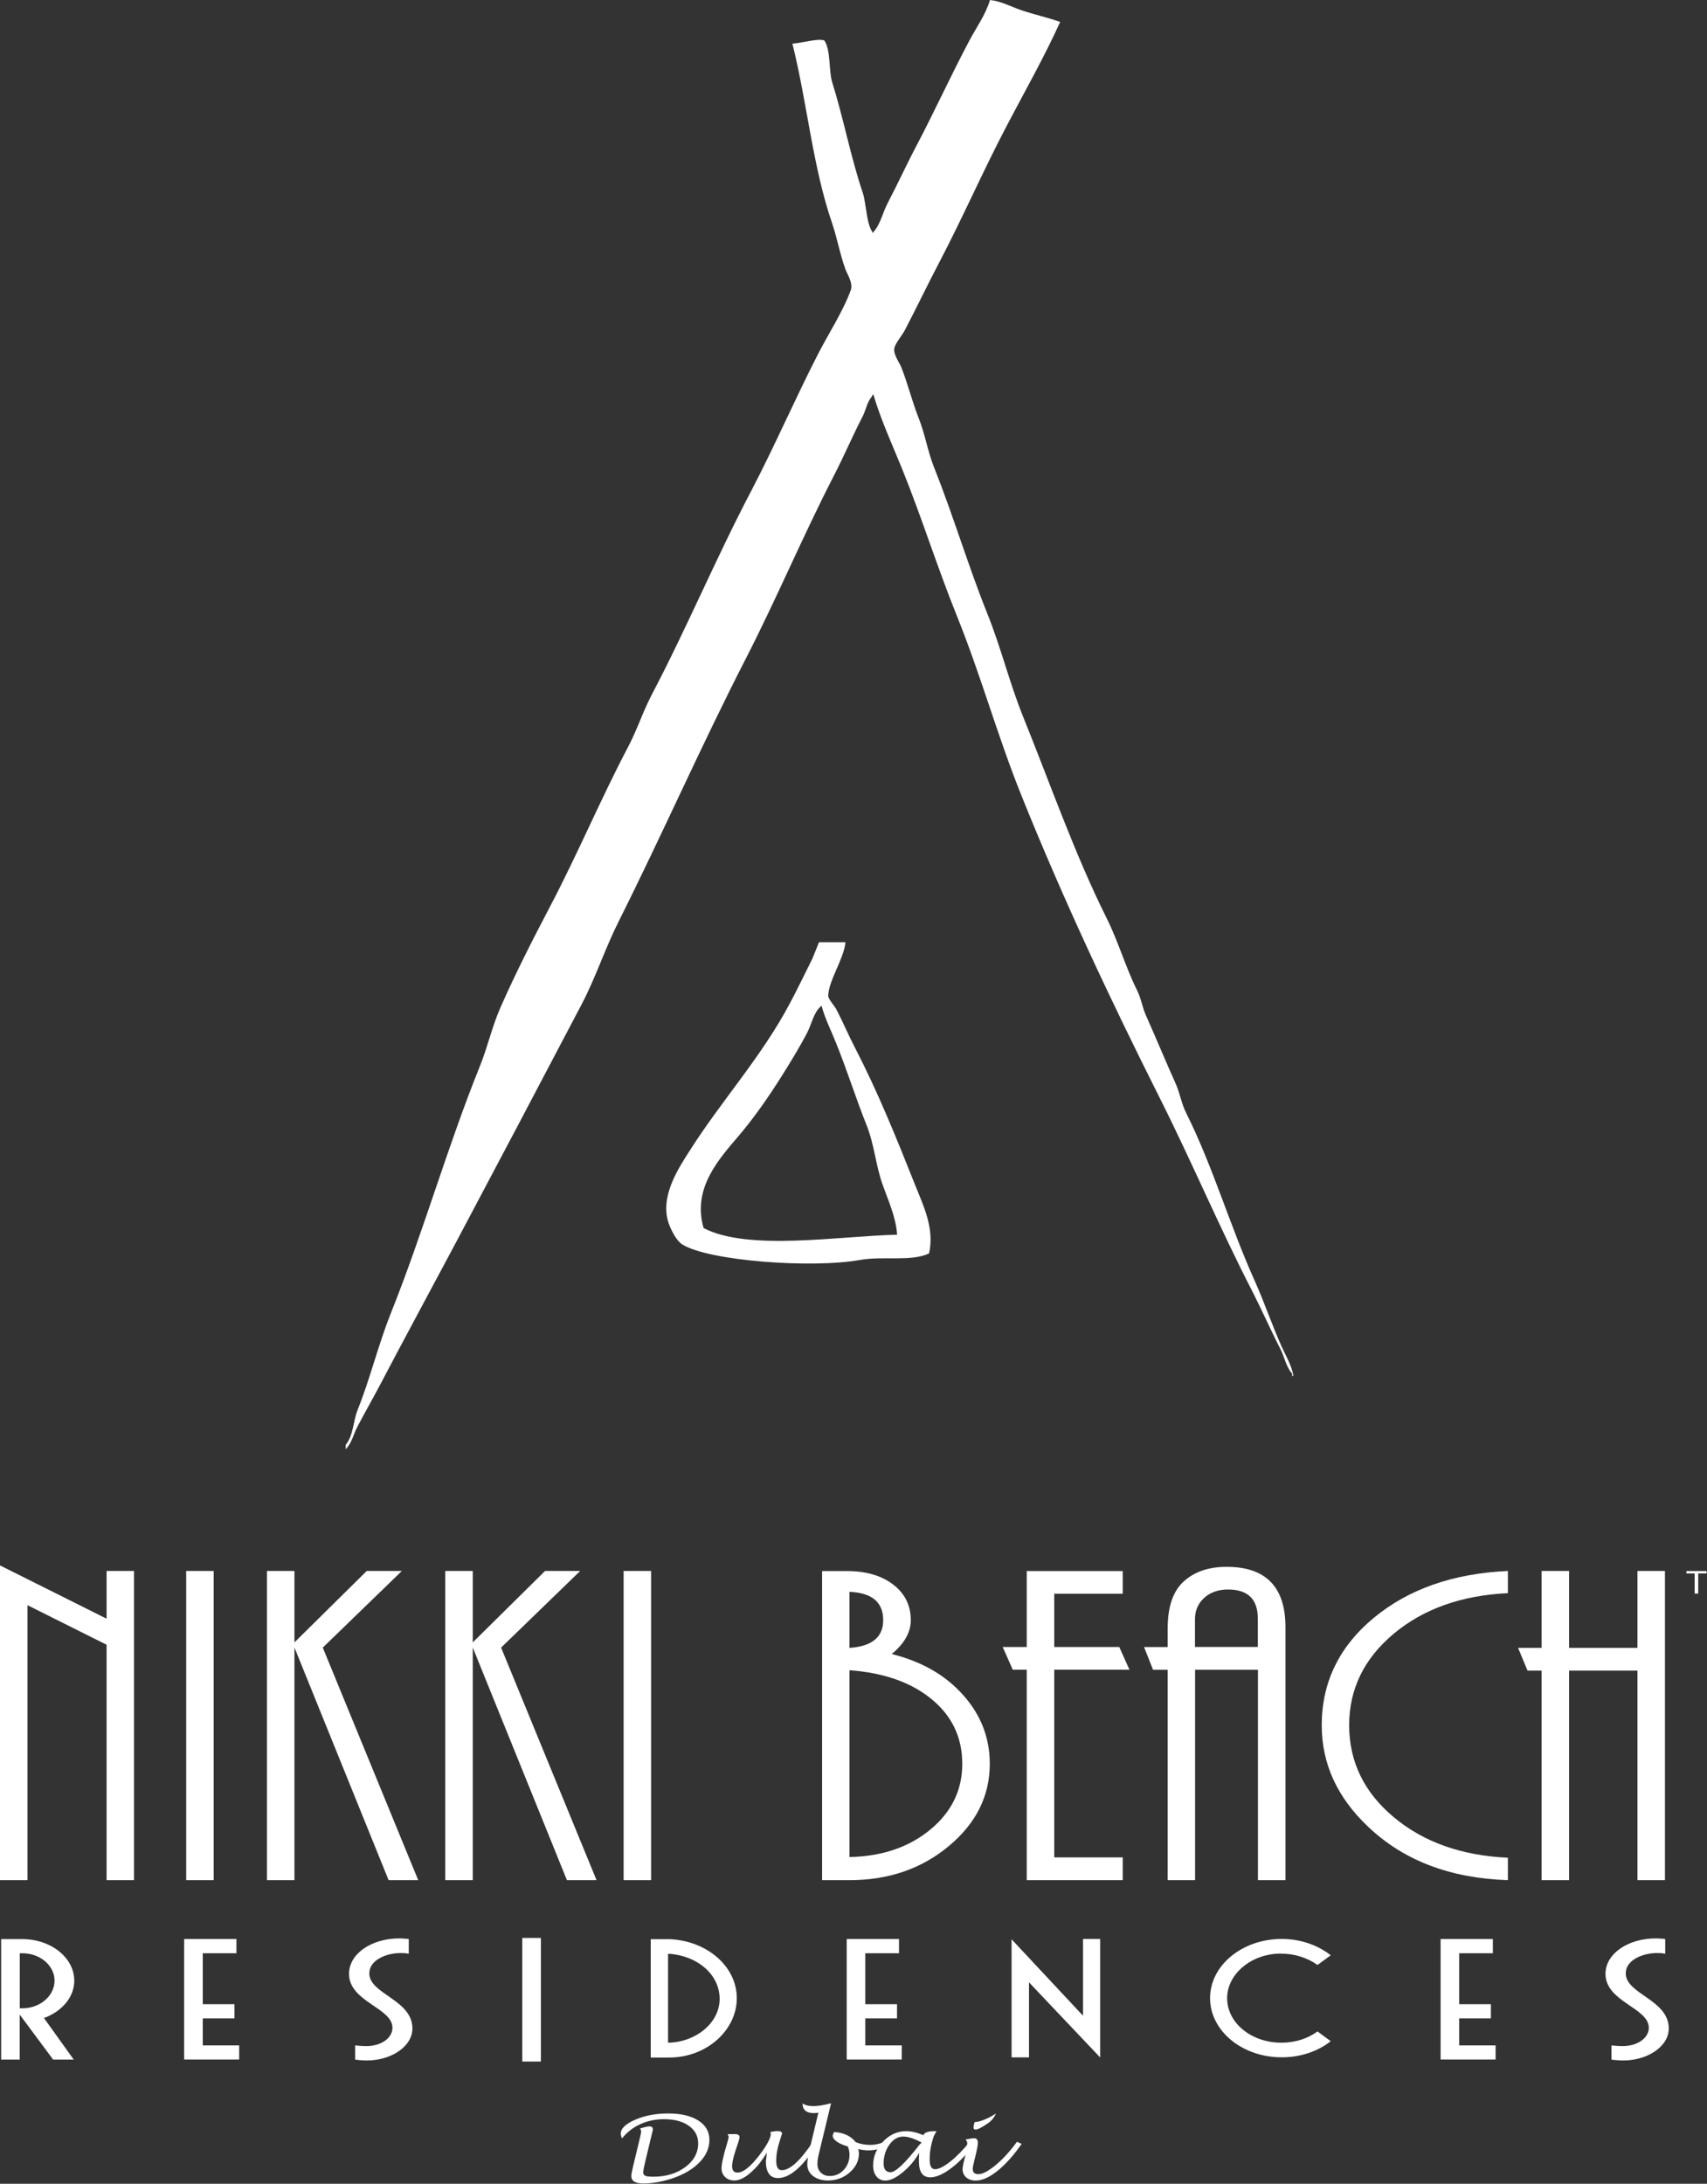 <svg xmlns="http://www.w3.org/2000/svg" width="43" height="55" viewBox="0 0 43 55" fill="none"><rect x="0" y="0" width="43" height="55" fill="#333333" stroke="none"/><g clip-path="url(#clip0_273_2)"><path d="M24.938 0C25.214 0.028 25.475 0.17 25.704 0.249C26.049 0.367 26.379 0.437 26.706 0.552C26.31 1.429 25.816 2.298 25.372 3.145C24.766 4.298 24.272 5.438 23.668 6.594C23.375 7.15 23.101 7.726 22.799 8.305C22.735 8.433 22.575 8.617 22.534 8.747C22.483 8.902 22.655 9.131 22.701 9.242C22.87 9.669 22.975 10.108 23.135 10.512C23.307 10.941 23.362 11.35 23.533 11.781C24.011 12.977 24.391 14.26 24.869 15.449C25.221 16.324 25.42 17.173 25.77 18.044C26.459 19.747 27.069 21.505 27.875 23.121C28.176 23.724 28.352 24.357 28.643 24.941C28.755 25.166 28.773 25.376 28.879 25.602C29.123 26.147 29.368 26.744 29.613 27.286C29.727 27.54 29.755 27.782 29.88 28.031C30.562 29.398 30.98 30.87 31.616 32.28C31.85 32.801 32.037 33.359 32.282 33.907C32.385 34.138 32.536 34.383 32.582 34.652H32.55V34.597C32.392 34.421 32.36 34.176 32.248 33.964C32.01 33.501 31.795 33.011 31.548 32.526C30.724 30.928 30.029 29.273 29.21 27.644C27.973 25.181 26.777 22.641 25.738 20.055C25.125 18.536 24.713 17.018 24.101 15.504C23.616 14.3 23.227 13.058 22.735 11.834C22.486 11.221 22.186 10.571 21.999 9.93C21.971 9.957 21.987 9.938 21.964 9.985C21.841 10.125 21.82 10.308 21.733 10.482C21.479 10.973 21.26 11.489 20.997 11.998C20.224 13.502 19.574 15.052 18.792 16.579C17.678 18.749 16.683 21.015 15.588 23.2C15.235 23.901 15.013 24.606 14.65 25.298C13.588 27.32 12.509 29.366 11.445 31.369C10.819 32.546 10.187 33.709 9.577 34.873C9.385 35.236 9.19 35.578 9.009 35.922C8.904 36.117 8.863 36.345 8.708 36.5V36.389C8.902 36.162 8.895 35.79 9.009 35.508C9.325 34.72 9.522 33.888 9.844 33.078C10.661 31.038 11.267 28.889 12.081 26.871C12.292 26.353 12.39 25.86 12.616 25.353C12.994 24.499 13.424 23.654 13.851 22.841C14.554 21.503 15.128 20.131 15.821 18.813C16.056 18.369 16.189 17.934 16.422 17.488C17.305 15.808 18.033 14.06 18.927 12.357C19.512 11.24 20.011 10.081 20.597 8.936C20.86 8.42 21.235 7.846 21.431 7.309C21.495 7.125 21.342 6.908 21.297 6.783C21.155 6.39 21.088 5.993 20.962 5.625C20.468 4.185 20.34 2.618 19.961 1.1C20.194 1.085 20.606 0.96 20.764 1.019C20.93 1.249 20.873 1.771 20.962 2.068C21.255 3.003 21.429 3.956 21.733 4.854C21.827 5.137 21.82 5.666 21.999 5.874V5.848C22.184 5.642 22.234 5.353 22.367 5.103C22.616 4.629 22.84 4.134 23.101 3.642C23.547 2.793 23.945 1.918 24.405 1.049C24.576 0.718 24.83 0.372 24.938 0Z" fill="white"></path><path d="M23.067 29.882C22.577 28.649 22.122 27.521 21.532 26.377C21.372 26.069 21.235 25.742 21.063 25.412C21.022 25.334 20.864 25.166 20.864 25.081C20.871 24.695 21.253 24.164 21.299 23.73H20.631C20.576 23.866 20.519 24.005 20.464 24.145C20.276 24.516 20.098 24.896 19.894 25.276C19.176 26.629 18.165 27.729 17.36 29.003C17.083 29.436 16.594 30.173 16.859 30.849C16.919 31.004 17.044 31.256 17.193 31.346C17.863 31.758 20.45 31.951 21.667 31.732C22.259 31.63 22.952 31.781 23.403 31.569C23.547 30.942 23.252 30.345 23.067 29.882ZM17.724 30.93C17.431 29.921 18.117 29.186 18.627 28.585C19.018 28.122 19.377 27.602 19.695 27.096C19.919 26.74 20.141 26.377 20.329 26.018C20.441 25.805 20.489 25.523 20.663 25.359C20.672 25.349 20.683 25.338 20.695 25.33C20.782 25.657 20.944 25.971 21.061 26.27C21.342 26.963 21.559 27.663 21.829 28.337C22.026 28.831 22.053 29.318 22.23 29.827C22.364 30.207 22.575 30.666 22.598 31.097C21.12 31.131 18.854 31.516 17.724 30.93Z" fill="white"></path><path d="M42.689 39.628H42.481V39.568H42.989V39.628H42.779V40.135H42.689V39.628Z" fill="white"></path><path d="M3.376 47.353H2.685V41.424L0.693 40.428V47.353H0V39.426L2.685 40.768V39.566H3.376V47.353Z" fill="white"></path><path d="M5.383 39.566H4.69V47.353H5.383V39.566Z" fill="white"></path><path d="M10.535 47.353H9.789L7.417 41.494V47.353H6.724V39.566H7.417V41.365L9.238 39.566H10.123L8.131 41.496L10.535 47.353Z" fill="white"></path><path d="M15.027 47.353H14.281L11.909 41.494V47.353H11.216V39.566H11.909V41.365L13.73 39.566H14.615L12.623 41.496L15.027 47.353Z" fill="white"></path><path d="M16.401 39.566H15.709V47.353H16.401V39.566Z" fill="white"></path><path d="M24.24 44.423C24.24 43.762 23.984 43.219 23.469 42.796C22.957 42.373 22.266 42.129 21.399 42.066V46.771C22.218 46.754 22.895 46.525 23.433 46.081C23.972 45.637 24.24 45.085 24.24 44.423ZM22.248 40.804C22.248 40.352 21.964 40.116 21.399 40.091V41.503C21.966 41.465 22.248 41.233 22.248 40.804ZM24.933 44.423C24.933 45.232 24.588 45.924 23.901 46.495C23.213 47.068 22.38 47.353 21.401 47.353H20.709V39.568H21.331C21.811 39.568 22.2 39.679 22.497 39.906C22.794 40.133 22.943 40.432 22.943 40.806C22.943 41.11 22.783 41.394 22.463 41.658C23.215 41.845 23.817 42.189 24.263 42.692C24.709 43.191 24.933 43.769 24.933 44.423Z" fill="white"></path><path d="M28.451 42.053H26.557V46.78H28.282V47.353H25.864V42.053H25.512L25.258 41.481H25.864V39.568H28.282V40.139H26.557V41.481H28.195L28.451 42.053Z" fill="white"></path><path d="M31.685 41.48V40.768C31.685 40.278 31.436 40.033 30.935 40.033C30.69 40.033 30.491 40.103 30.336 40.242C30.18 40.382 30.102 40.562 30.102 40.779V41.48H31.685ZM32.378 47.353H31.688V42.055H30.105V47.353H29.414V42.055H29.046L28.819 41.482H29.414V41.016C29.414 40.471 29.547 40.076 29.817 39.831C30.087 39.585 30.446 39.462 30.898 39.462C31.887 39.462 32.381 39.968 32.381 40.98V47.353H32.378Z" fill="white"></path><path d="M37.984 47.353C36.534 47.306 35.361 46.86 34.467 46.011C33.684 45.272 33.295 44.419 33.295 43.454C33.295 42.373 33.732 41.471 34.608 40.745C35.484 40.021 36.61 39.628 37.984 39.566V40.125C36.816 40.18 35.859 40.52 35.109 41.146C34.361 41.772 33.986 42.541 33.986 43.45C33.986 44.368 34.361 45.142 35.109 45.767C35.857 46.393 36.816 46.735 37.984 46.788V47.353Z" fill="white"></path><path d="M41.941 47.353H41.248V42.076H39.526V47.353H38.833V42.076H38.479L38.241 41.503H38.833V39.566H39.526V41.503H41.248V39.566H41.941V47.353Z" fill="white"></path><path d="M0.562 50.581C1.004 50.581 1.374 50.271 1.374 49.884C1.374 49.504 1.011 49.194 0.562 49.194H0.498V50.581H0.562ZM0.498 51.872H0.029V48.838H0.562C1.283 48.838 1.871 49.305 1.871 49.886C1.871 50.305 1.555 50.662 1.107 50.825L1.857 51.872H1.338L0.496 50.738V51.872H0.498Z" fill="white"></path><path d="M4.639 51.87V48.836H5.956V49.194H5.108V50.477H5.906V50.834H5.108V51.515H6.025V51.87H4.639Z" fill="white"></path><path d="M21.329 51.87V48.836H22.646V49.194H21.797V50.477H22.596V50.834H21.797V51.515H22.715V51.87H21.329Z" fill="white"></path><path d="M36.289 51.87V48.836H37.606V49.194H36.758V50.477H37.556V50.834H36.758V51.515H37.675V51.87H36.289Z" fill="white"></path><path d="M10.297 49.205C10.233 49.194 10.172 49.188 10.101 49.188C9.723 49.188 9.303 49.368 9.303 49.701C9.303 50.224 10.389 50.362 10.389 51.088C10.389 51.538 9.863 51.895 9.234 51.895C9.234 51.895 9.024 51.889 8.946 51.872V51.515C9.085 51.532 9.234 51.532 9.234 51.532C9.591 51.532 9.886 51.336 9.886 51.071C9.886 50.564 8.792 50.421 8.792 49.712C8.792 49.205 9.36 48.82 10.06 48.82C10.06 48.82 10.249 48.825 10.297 48.837V49.205Z" fill="white"></path><path d="M13.625 48.808H13.156V51.921H13.625V48.808Z" fill="white"></path><path d="M41.948 49.205C41.884 49.194 41.822 49.188 41.751 49.188C41.371 49.188 40.953 49.368 40.953 49.701C40.953 50.224 42.037 50.362 42.037 51.088C42.037 51.538 41.511 51.895 40.882 51.895C40.882 51.895 40.672 51.889 40.594 51.872V51.515C40.733 51.532 40.882 51.532 40.882 51.532C41.239 51.532 41.534 51.336 41.534 51.071C41.534 50.564 40.443 50.421 40.443 49.712C40.443 49.205 41.01 48.82 41.71 48.82C41.71 48.82 41.9 48.825 41.948 48.837V49.205Z" fill="white"></path><path d="M15.67 53.856C15.65 53.819 15.638 53.779 15.638 53.739C15.638 53.607 15.759 53.49 16.002 53.386C16.244 53.282 16.521 53.229 16.828 53.229C17.152 53.229 17.406 53.288 17.591 53.407C17.777 53.526 17.87 53.686 17.87 53.892C17.87 54.166 17.726 54.407 17.438 54.616C17.285 54.726 17.095 54.817 16.864 54.887C16.635 54.956 16.416 54.992 16.205 54.992C16.004 54.992 15.903 54.93 15.903 54.805C15.903 54.76 15.922 54.667 15.956 54.526L16.128 53.811C16.141 53.749 16.151 53.705 16.151 53.679C16.151 53.652 16.139 53.63 16.119 53.609C16.235 53.573 16.317 53.554 16.363 53.554C16.418 53.554 16.446 53.581 16.446 53.633C16.446 53.647 16.432 53.709 16.402 53.824L16.258 54.423C16.221 54.577 16.203 54.673 16.203 54.711C16.203 54.754 16.221 54.785 16.256 54.8C16.292 54.815 16.359 54.822 16.457 54.822C16.777 54.822 17.045 54.741 17.262 54.58C17.479 54.42 17.587 54.219 17.587 53.981C17.587 53.796 17.507 53.649 17.351 53.539C17.194 53.428 16.985 53.373 16.722 53.373C16.51 53.373 16.311 53.416 16.128 53.499C15.947 53.582 15.794 53.702 15.67 53.856Z" fill="white"></path><path d="M19.315 54.216C19.194 54.424 19.057 54.594 18.906 54.722C18.757 54.853 18.622 54.917 18.501 54.917C18.405 54.917 18.327 54.889 18.268 54.832C18.208 54.775 18.176 54.703 18.176 54.613C18.176 54.497 18.224 54.286 18.316 53.98C18.341 53.896 18.355 53.843 18.355 53.823C18.355 53.8 18.346 53.777 18.329 53.751L18.512 53.749C18.59 53.749 18.629 53.773 18.629 53.825C18.629 53.857 18.604 53.946 18.551 54.095C18.535 54.138 18.526 54.17 18.522 54.185L18.501 54.252C18.462 54.384 18.442 54.486 18.442 54.556C18.442 54.664 18.487 54.718 18.576 54.718C18.725 54.718 18.91 54.567 19.139 54.267C19.324 54.021 19.416 53.847 19.416 53.741C19.416 53.726 19.411 53.713 19.4 53.698C19.473 53.681 19.533 53.673 19.583 53.673C19.661 53.673 19.7 53.692 19.7 53.732C19.7 53.741 19.695 53.755 19.688 53.773C19.683 53.785 19.677 53.811 19.663 53.853C19.661 53.86 19.651 53.891 19.636 53.942C19.624 53.978 19.615 54.006 19.61 54.027L19.597 54.08C19.567 54.201 19.553 54.312 19.553 54.418C19.553 54.579 19.599 54.658 19.693 54.658C19.899 54.658 20.162 54.418 20.48 53.938L20.592 53.993C20.228 54.567 19.898 54.856 19.597 54.856C19.395 54.856 19.292 54.711 19.292 54.422C19.304 54.367 19.308 54.299 19.315 54.216Z" fill="white"></path><path d="M21.619 54.127C21.63 54.163 21.637 54.199 21.637 54.237C21.637 54.42 21.559 54.579 21.404 54.715C21.248 54.851 21.065 54.917 20.855 54.917C20.702 54.917 20.576 54.879 20.48 54.804C20.384 54.728 20.336 54.63 20.336 54.511C20.336 54.424 20.354 54.299 20.393 54.138L20.615 53.21C20.571 53.216 20.532 53.22 20.5 53.22C20.311 53.22 20.217 53.139 20.217 52.974C20.274 53.019 20.366 53.044 20.494 53.044C20.603 53.044 20.752 53.019 20.935 52.972L20.622 54.269C20.601 54.356 20.592 54.433 20.592 54.501C20.592 54.59 20.619 54.664 20.679 54.72C20.736 54.777 20.811 54.804 20.903 54.804C21.043 54.804 21.159 54.753 21.255 54.649C21.351 54.545 21.399 54.418 21.399 54.273C21.399 54.199 21.386 54.129 21.356 54.059C21.244 54.029 21.152 53.989 21.084 53.94C21.013 53.891 20.976 53.842 20.976 53.794C20.976 53.77 20.988 53.738 21.013 53.696C21.251 53.711 21.434 53.796 21.557 53.953C21.672 53.998 21.793 54.021 21.921 54.021C22.051 54.021 22.184 53.989 22.317 53.925L22.383 54.014C22.23 54.11 22.058 54.159 21.866 54.159C21.781 54.155 21.699 54.146 21.619 54.127Z" fill="white"></path><path d="M23.154 54.221C23.042 54.416 22.902 54.581 22.735 54.715C22.57 54.851 22.424 54.919 22.303 54.919C22.209 54.919 22.134 54.885 22.079 54.815C22.022 54.747 21.994 54.654 21.994 54.539C21.994 54.31 22.079 54.11 22.246 53.936C22.413 53.762 22.607 53.675 22.827 53.675C22.959 53.675 23.103 53.709 23.261 53.777C23.284 53.709 23.378 53.675 23.543 53.675C23.554 53.675 23.57 53.675 23.595 53.677C23.545 53.741 23.506 53.827 23.481 53.938L23.458 54.031C23.433 54.135 23.419 54.255 23.419 54.394C23.419 54.554 23.465 54.633 23.554 54.633C23.65 54.633 23.78 54.567 23.945 54.435C24.11 54.303 24.272 54.136 24.435 53.932L24.538 53.993C24.375 54.233 24.188 54.433 23.977 54.596C23.767 54.756 23.586 54.838 23.435 54.838C23.243 54.838 23.149 54.705 23.149 54.444C23.145 54.388 23.149 54.314 23.154 54.221ZM23.215 53.961C23.03 53.861 22.875 53.811 22.753 53.811C22.619 53.811 22.504 53.877 22.406 54.012C22.31 54.146 22.259 54.305 22.259 54.488C22.259 54.635 22.319 54.709 22.433 54.709C22.559 54.709 22.802 54.48 23.158 54.021C23.165 54.016 23.183 53.995 23.215 53.961Z" fill="white"></path><path d="M25.736 53.994C25.537 54.284 25.333 54.508 25.13 54.673C24.926 54.837 24.743 54.919 24.578 54.919C24.48 54.919 24.4 54.892 24.338 54.839C24.279 54.786 24.247 54.716 24.247 54.63C24.247 54.597 24.256 54.544 24.272 54.473L24.302 54.352C24.345 54.178 24.366 54.057 24.366 53.987C24.366 53.945 24.349 53.911 24.32 53.885C24.434 53.862 24.507 53.853 24.535 53.853C24.601 53.853 24.633 53.891 24.633 53.966C24.633 54.021 24.619 54.102 24.594 54.208L24.542 54.422C24.517 54.524 24.503 54.592 24.503 54.622C24.503 54.713 24.549 54.758 24.642 54.758C24.752 54.758 24.898 54.681 25.084 54.527C25.267 54.374 25.445 54.18 25.617 53.943L25.736 53.994ZM24.555 53.443L24.574 53.444C24.633 53.443 24.718 53.418 24.828 53.371C24.937 53.323 25.024 53.276 25.088 53.227C25.049 53.327 24.981 53.412 24.88 53.48C24.729 53.584 24.628 53.635 24.576 53.635C24.539 53.635 24.523 53.618 24.523 53.581C24.526 53.531 24.537 53.484 24.555 53.443Z" fill="white"></path><path d="M16.838 48.838C17.803 48.869 18.56 49.521 18.56 50.326C18.56 51.127 17.808 51.821 16.852 51.821H16.392V48.84H16.838V48.838ZM16.829 49.207V51.447C17.511 51.439 18.128 50.959 18.128 50.343C18.128 49.725 17.559 49.245 16.829 49.207Z" fill="white"></path><path d="M27.714 51.819L25.921 49.927V51.817H25.482V48.842L27.282 50.768V48.834H27.714V51.819Z" fill="white"></path><path d="M32.277 51.447C32.625 51.447 32.945 51.343 33.188 51.163L33.522 51.409C33.202 51.662 32.765 51.815 32.287 51.815C31.289 51.815 30.482 51.148 30.482 50.324C30.482 49.502 31.289 48.834 32.287 48.834C32.765 48.834 33.197 48.991 33.522 49.245L33.188 49.49C32.941 49.311 32.616 49.203 32.259 49.203C31.525 49.203 30.912 49.717 30.912 50.324C30.912 50.955 31.529 51.447 32.277 51.447Z" fill="white"></path></g><defs><clipPath id="clip0_273_2"><rect width="43" height="55" fill="white"></rect></clipPath></defs></svg>
